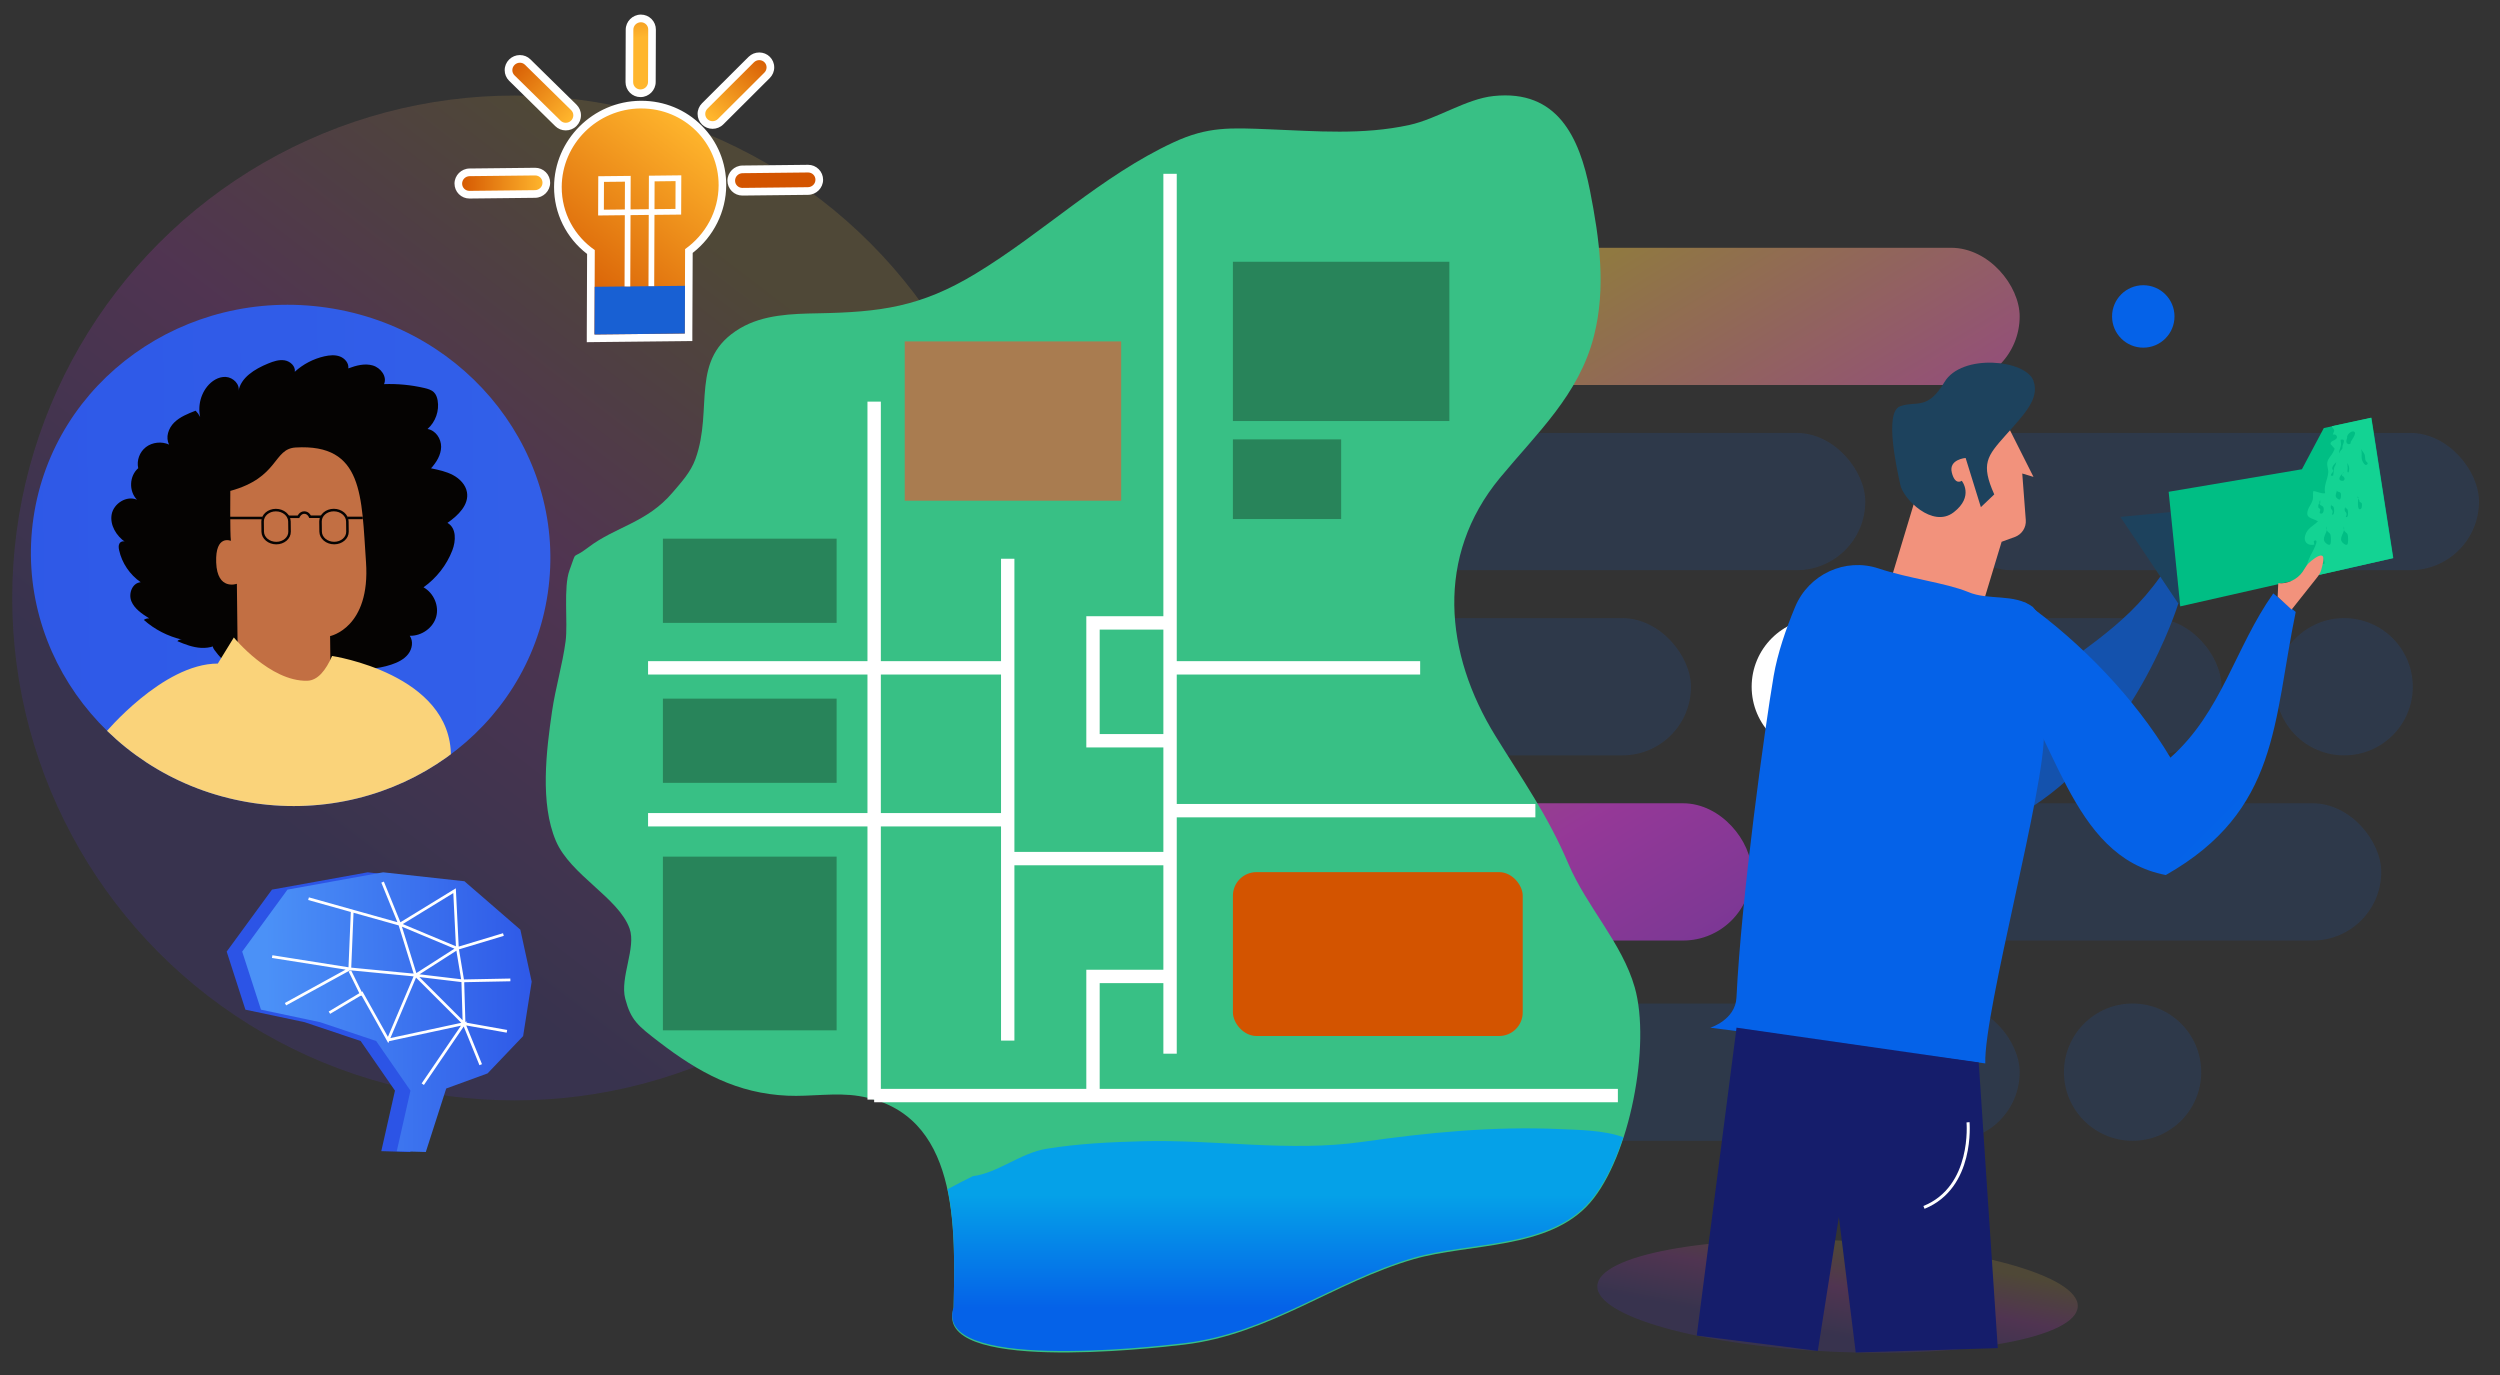 <?xml version="1.0" encoding="UTF-8"?>
<svg id="Layer_1" data-name="Layer 1" xmlns="http://www.w3.org/2000/svg" xmlns:xlink="http://www.w3.org/1999/xlink" viewBox="0 0 800 440">
  <rect x="0" y="0" width="800" height="440" fill="#333333" stroke="none"/>
  <defs>
    <style>
      .cls-1, .cls-2, .cls-3, .cls-4, .cls-5, .cls-6 {
        fill: none;
      }

      .cls-7 {
        fill: url(#linear-gradient);
      }

      .cls-7, .cls-8 {
        opacity: .5;
      }

      .cls-9 {
        clip-path: url(#clippath);
      }

      .cls-2 {
        stroke-width: .88px;
      }

      .cls-2, .cls-3, .cls-4, .cls-5, .cls-6 {
        stroke-miterlimit: 10;
      }

      .cls-2, .cls-3, .cls-5, .cls-6 {
        stroke: #fff;
      }

      .cls-10 {
        fill: #fad37a;
      }

      .cls-11 {
        fill: #00be84;
      }

      .cls-12 {
        fill: #050302;
      }

      .cls-13 {
        fill: #f2927c;
      }

      .cls-14 {
        fill: #fff;
      }

      .cls-15 {
        fill: #c26f43;
      }

      .cls-16 {
        fill: #a97c50;
      }

      .cls-17 {
        fill: #1452ad;
      }

      .cls-18 {
        fill: #0562e8;
      }

      .cls-19 {
        fill: #151d6b;
      }

      .cls-20 {
        fill: #13d393;
      }

      .cls-21 {
        fill: #1d425d;
      }

      .cls-22, .cls-23 {
        fill: #1860d3;
      }

      .cls-24 {
        fill: #28845a;
      }

      .cls-25 {
        fill: #38c085;
      }

      .cls-3 {
        stroke-width: 1.83px;
      }

      .cls-23, .cls-26, .cls-27 {
        opacity: .15;
      }

      .cls-4 {
        stroke: #050302;
        stroke-width: .81px;
      }

      .cls-26 {
        fill: url(#linear-gradient-6);
      }

      .cls-27 {
        fill: url(#linear-gradient-3);
      }

      .cls-28 {
        fill: url(#linear-gradient-8);
      }

      .cls-29 {
        fill: url(#linear-gradient-9);
      }

      .cls-30 {
        fill: url(#linear-gradient-4);
      }

      .cls-31 {
        fill: url(#linear-gradient-7);
      }

      .cls-32 {
        fill: url(#linear-gradient-5);
      }

      .cls-5 {
        stroke-width: 4.28px;
      }

      .cls-33 {
        fill: url(#linear-gradient-14);
      }

      .cls-34 {
        fill: url(#linear-gradient-15);
      }

      .cls-35 {
        fill: url(#linear-gradient-16);
      }

      .cls-36 {
        fill: url(#linear-gradient-17);
      }

      .cls-37 {
        fill: url(#linear-gradient-13);
      }

      .cls-38 {
        fill: url(#linear-gradient-12);
      }

      .cls-39 {
        fill: url(#linear-gradient-10);
      }

      .cls-40 {
        fill: url(#linear-gradient-11);
      }

      .cls-8 {
        fill: url(#linear-gradient-2);
      }

      .cls-6 {
        stroke-width: .97px;
      }
    </style>
    <linearGradient id="linear-gradient" x1="748.35" y1="407.96" x2="515.8" y2="28.21" gradientUnits="userSpaceOnUse">
      <stop offset=".18" stop-color="#5738e9"/>
      <stop offset=".56" stop-color="#f83ffd"/>
      <stop offset=".9" stop-color="#edc04f"/>
    </linearGradient>
    <linearGradient id="linear-gradient-2" x1="606.82" y1="494.64" x2="374.27" y2="114.88" xlink:href="#linear-gradient"/>
    <linearGradient id="linear-gradient-3" x1="67.03" y1="138.37" x2="262.33" y2="393.82" gradientTransform="translate(0 457.45) scale(1 -1)" xlink:href="#linear-gradient"/>
    <linearGradient id="linear-gradient-4" x1="411.34" y1="382.38" x2="411.34" y2="418.57" gradientUnits="userSpaceOnUse">
      <stop offset="0" stop-color="#05a1e8"/>
      <stop offset="1" stop-color="#0562e8"/>
    </linearGradient>
    <linearGradient id="linear-gradient-5" x1="440.9" y1="380.75" x2="440.9" y2="667.34" gradientUnits="userSpaceOnUse">
      <stop offset="0" stop-color="#d35400"/>
      <stop offset="1" stop-color="#ffb62d"/>
    </linearGradient>
    <linearGradient id="linear-gradient-6" x1="525.79" y1="-223.78" x2="619.25" y2="-101.53" gradientTransform="translate(614.17 -169.58) rotate(88.86) scale(1 -.23) skewX(-4.65)" xlink:href="#linear-gradient"/>
    <linearGradient id="linear-gradient-7" x1="-6300.5" y1="395.74" x2="-6221.91" y2="317.14" gradientTransform="translate(-5567.39) rotate(-180) scale(1 -1)" xlink:href="#linear-gradient-4"/>
    <linearGradient id="linear-gradient-8" x1="-6380.46" y1="341.55" x2="-6288.65" y2="249.74" gradientTransform="translate(-5567.39) rotate(-180) scale(1 -1)" xlink:href="#linear-gradient-4"/>
    <linearGradient id="linear-gradient-9" x1="1286.55" y1="422.03" x2="-147.05" y2="422.03" gradientTransform="translate(483 69.44) rotate(81.6) scale(1.05 .95) skewX(.54)" gradientUnits="userSpaceOnUse">
      <stop offset="0" stop-color="#4b91f7"/>
      <stop offset="1" stop-color="#2c54e6"/>
    </linearGradient>
    <clipPath id="clippath">
      <ellipse class="cls-1" cx="93.01" cy="177.75" rx="80.13" ry="83.17" transform="translate(-96.38 243.91) rotate(-81.64)"/>
    </clipPath>
    <linearGradient id="linear-gradient-10" x1="165.87" y1="17.07" x2="212.65" y2="-40.76" gradientTransform="translate(11.81 86.8) rotate(-.6) scale(1.02 .98) skewX(-.8)" xlink:href="#linear-gradient-5"/>
    <linearGradient id="linear-gradient-11" x1="123" y1="-115.82" x2="151.02" y2="-115.82" gradientTransform="translate(22.71 192.05) rotate(-7.53) scale(1.01 .99) skewX(-7.46)" xlink:href="#linear-gradient-5"/>
    <linearGradient id="linear-gradient-12" x1="-390.41" y1="-2562.4" x2="-360.65" y2="-2562.4" gradientTransform="translate(-1386.04 2302.16) rotate(40.68) scale(.94 1.07) skewX(-1.26)" xlink:href="#linear-gradient-5"/>
    <linearGradient id="linear-gradient-13" x1="-6109.97" y1="-105.16" x2="-6081.96" y2="-105.16" gradientTransform="translate(-5880.85 972.28) rotate(172.47) scale(1.01 -.99) skewX(7.46)" xlink:href="#linear-gradient-5"/>
    <linearGradient id="linear-gradient-14" x1="-4790.91" y1="1850.47" x2="-4764.59" y2="1850.47" gradientTransform="translate(-4481.6 2711.28) rotate(131.78) scale(1.07 -.93) skewX(-.96)" xlink:href="#linear-gradient-5"/>
    <linearGradient id="linear-gradient-15" x1="-2443.66" y1="-3926.55" x2="-2419.54" y2="-3926.55" gradientTransform="translate(-3748.57 2959.01) rotate(90.14) skewX(7.75)" xlink:href="#linear-gradient-5"/>
    <linearGradient id="linear-gradient-16" x1="-3060.44" y1="-647.83" x2="-3061.1" y2="-647.83" gradientTransform="translate(167707.38 -32061.95) rotate(-.04) scale(54.86 -49.82) skewX(-.54)" xlink:href="#linear-gradient-9"/>
    <linearGradient id="linear-gradient-17" x1="-3062.05" y1="-647.83" x2="-3060.36" y2="-647.83" gradientTransform="translate(167743.15 -32061.97) rotate(-.04) scale(54.87 -49.82) skewX(-.54)" xlink:href="#linear-gradient-9"/>
  </defs>
  <g>
    <rect class="cls-23" x="425.37" y="138.54" width="171.52" height="43.92" rx="21.96" ry="21.96"/>
    <rect class="cls-23" x="621.76" y="138.54" width="171.52" height="43.92" rx="21.96" ry="21.96"/>
    <rect class="cls-7" x="474.77" y="79.29" width="171.52" height="43.92" rx="21.96" ry="21.96"/>
    <rect class="cls-23" x="474.77" y="321.13" width="171.52" height="43.92" rx="21.96" ry="21.96"/>
    <rect class="cls-23" x="369.59" y="197.8" width="171.52" height="43.92" rx="21.96" ry="21.96"/>
    <rect class="cls-23" x="623.62" y="197.8" width="87.26" height="43.92" rx="21.96" ry="21.96"/>
    <rect class="cls-23" x="590.48" y="257.05" width="171.52" height="43.92" rx="21.96" ry="21.96"/>
    <rect class="cls-8" x="389.01" y="257.05" width="171.52" height="43.92" rx="21.96" ry="21.96"/>
    <circle class="cls-14" cx="582.49" cy="219.76" r="21.96"/>
    <circle class="cls-18" cx="685.85" cy="101.26" r="9.99"/>
    <circle class="cls-23" cx="682.43" cy="343.09" r="21.96"/>
    <circle class="cls-23" cx="433.39" cy="343.09" r="21.96"/>
    <circle class="cls-23" cx="750.13" cy="219.76" r="21.96"/>
  </g>
  <circle class="cls-27" cx="164.68" cy="191.35" r="160.77"/>
  <g>
    <path class="cls-25" d="M305.15,418.74c.54-25.95,1.91-62.71-30.27-68-7.44-1.22-15.44,.23-22.95-.12-16.02-.75-28.17-7.29-41.18-17.3-6.65-5.12-8.86-6.84-10.67-13.71-1.78-6.78,3.57-16.35,1.39-22.47-3.51-9.84-18.93-17.11-23.59-28.06-5.13-12.04-3.07-28.81-1.22-41.49,1.1-7.51,3.32-14.82,4.33-22.36,.79-5.89-.77-17.29,1.26-22.77,2.58-6.99,.4-3,5.85-7.19,8.82-6.78,18.81-7.88,27.16-17.7,2.83-3.33,5.74-6.46,7.27-10.66,5.9-16.24-2.14-32.09,14.29-41.85,7.41-4.4,16.58-4.65,24.87-4.8,19.95-.37,32.86-1.99,50.53-12.7,21.67-13.12,40.15-31.26,63.33-42.02,11-5.11,18.19-4.66,30.77-4.16,15.04,.6,29.75,1.86,44.64-1.38,8.95-1.95,18.15-8.34,26.97-9.27,20.41-2.16,27.49,13.12,30.87,30.29,3.03,15.44,5.21,31.02,1.25,46.55-4.79,18.79-18.25,31.03-30.11,45.4-20.66,25.04-17.71,56.12-1.4,82.53,8.67,14.04,16.77,25.45,23.34,40.91,5.83,13.72,17.2,25.35,21.24,39.56,5.2,18.3-1.54,54.24-14.29,68.91-13.13,15.1-38.64,12.93-56.38,18.04-25.61,7.39-46.3,24.14-73.55,27.37-11.3,1.34-80.52,9-73.75-11.56Z"/>
    <line class="cls-5" x1="279.73" y1="128.52" x2="279.73" y2="351.87"/>
    <line class="cls-5" x1="374.42" y1="55.62" x2="374.42" y2="337.18"/>
    <line class="cls-5" x1="279.73" y1="350.58" x2="517.72" y2="350.58"/>
    <polyline class="cls-5" points="374.42 199.33 349.76 199.33 349.76 237.04 374.42 237.04"/>
    <line class="cls-5" x1="322.47" y1="274.75" x2="374.42" y2="274.75"/>
    <polyline class="cls-5" points="374.42 312.46 349.76 312.46 349.76 350.58"/>
    <line class="cls-5" x1="322.47" y1="178.8" x2="322.47" y2="332.99"/>
    <line class="cls-5" x1="207.38" y1="262.32" x2="322.47" y2="262.32"/>
    <line class="cls-5" x1="207.38" y1="213.71" x2="322.47" y2="213.71"/>
    <path class="cls-30" d="M519.44,363.92c-2.74,8.26-6.34,15.59-10.62,20.51-13.11,15.12-38.63,12.93-56.36,18.03-25.61,7.41-46.3,24.15-73.58,27.37-11.26,1.33-80.52,8.99-73.71-11.56,.21-11.69,.64-25.53-1.93-37.73,2.96-1.59,5.82-3.08,8.05-4.16,7.97-.99,15.29-7.45,23.64-8.78,10.02-1.63,20.43-2.14,30.58-2.4,23.3-.64,47.24,3.51,70.37,.21,20.99-3,41.93-5.05,63.17-4.11,5.57,.26,14.22,.3,20.39,2.61Z"/>
    <rect class="cls-32" x="394.53" y="279.08" width="92.74" height="52.44" rx="7.54" ry="7.54"/>
    <rect class="cls-24" x="212.13" y="172.37" width="55.59" height="26.95"/>
    <rect class="cls-24" x="212.13" y="223.56" width="55.59" height="26.95"/>
    <rect class="cls-24" x="212.13" y="274.12" width="55.59" height="55.59"/>
    <line class="cls-5" x1="376.1" y1="213.71" x2="454.45" y2="213.71"/>
    <line class="cls-5" x1="376.1" y1="259.41" x2="491.32" y2="259.41"/>
    <rect class="cls-16" x="289.51" y="109.25" width="69.27" height="50.97"/>
    <rect class="cls-24" x="394.53" y="83.76" width="69.27" height="50.97"/>
    <rect class="cls-24" x="394.53" y="140.6" width="34.64" height="25.49"/>
  </g>
  <ellipse class="cls-26" cx="588" cy="414.77" rx="17.82" ry="76.94" transform="translate(148.39 984.44) rotate(-87.54)"/>
  <g>
    <g>
      <g>
        <polygon class="cls-21" points="694.63 163.86 678.52 165.41 697.68 194.04 694.63 163.86"/>
        <polygon class="cls-11" points="693.97 157.37 697.68 194.04 765.87 178.59 758.87 133.68 743.62 136.98 736.62 150.16 693.97 157.37"/>
      </g>
      <path class="cls-20" d="M739.28,177.95c.24-.52,3.52-6.13,1.12-4.83,.11,.37,.07,.8,.17,1.17-2.05,.43-3.54-.84-2.91-2.95,.69-2.37,2.55-2.98,4.1-4.53-2-1.16-4.29-.88-3.11-3.93,.41-1.01,1.14-1.86,1.42-2.95,.24-.91-.07-1.98,.22-2.8,1.21,.13,2.57,.97,3.75,.69-.5-2.42,.73-4.16,.99-6.47,.13-1.16-.47-2.16-.3-3.32,.19-1.34,1.29-2.16,1.88-3.32,.82-1.58,.32-1.1-.24-1.96-.32-.47-.84-.48-.48-1.19,.28-.6,2.37-.86,1.86-2.01-.21-.5-.73-.6-1.23-.48,.15-.67,.47-1.1,.43-1.34-.04-.56-.47-.58-.67-1.1-.04-.09-.07-.19-.11-.24l12.59-2.72,7.01,44.92-28.23,6.4c.06-.76,.13-1.55,.22-2.27,.22-1.58,.78-3.23,1.53-4.75Z"/>
      <path class="cls-11" d="M744.5,168.51c.63,1.54-1.33,3.1-.74,4.63,.21,.53,1.39,1.52,1.86,1.1,.4-.35,.3-2.51,.15-3.08-.24-.96-1.45-.68-1.28-2.65Z"/>
      <path class="cls-11" d="M750,168.51c.63,1.54-1.33,3.1-.74,4.63,.21,.53,1.39,1.52,1.86,1.1,.4-.35,.3-2.51,.15-3.08-.24-.96-1.45-.68-1.28-2.65Z"/>
      <path class="cls-11" d="M746.15,161.46c-.3,.18-.32,.47-.32,.85,0,.69,.46,.73,.59,1.21,.1,.4-.07,.69-.22,1.11,.93,.53,.81-2.04,.49-2.45-.59-.74-.77,.1-.53-.72Z"/>
      <path class="cls-11" d="M750.6,162.24c-.3,.18-.32,.47-.32,.85,0,.69,.46,.73,.59,1.21,.1,.4-.07,.69-.22,1.11,.93,.53,.81-2.04,.49-2.45-.59-.74-.77,.1-.53-.72Z"/>
      <path class="cls-11" d="M747.79,156.65c.1,.85-.75,1.85-.17,2.56,.19,.23,.76,.74,1.06,.65,.5-.15,.59-1.83,.26-2.18-.43-.47-1.17-.04-1.15-1.03Z"/>
      <path class="cls-11" d="M750.1,151.18c-.45,.17-1.85,1.59-1.41,2.32,.23,.38,1.07,.51,1.34,.22,.53-.57,.07-.94-.18-1.28-.05-.07-.27-.05-.35-.15-.12-.15,0-1.13,.6-1.1Z"/>
      <path class="cls-11" d="M748.52,145.04c-.1-.89,.55-1.83,.61-2.74,.03-.55-.18-1.07-.12-1.6,1.73-.35,.87,1.01,.6,2-.07,.26,.03,.57-.04,.81-.13,.39-.65,.51-1.04,1.53Z"/>
      <path class="cls-11" d="M751.07,139.99c-.15-.88,1.47-2.36,2.28-1.85,.91,.56-.94,2.83-1.12,3.25-.1,.23,.16,.43-.24,.67-.22,.13-.56,.09-.75-.03-.91-.56,0-2.01-.16-2.03Z"/>
      <path class="cls-11" d="M751.13,147.65c-.02,.72,.1,1.42,.12,2.13,0,.41-.14,.95-.03,1.33,.08,.02,.25,.04,.34,.03,.25-.8,.27-1.6-.08-2.34-.15-.31-.4-.56-.35-1.15Z"/>
      <path class="cls-11" d="M747.6,147.9c-.59,.6-1.48,1.39-1.25,2.25,.09,.33,.43,.12,.21,.74-.18,.5-.76,.71-.65,1.32,.23,0,.46,0,.69,.01,.26-1.09,.03-2.51,.76-3.41l.24-.91Z"/>
      <path class="cls-11" d="M742.5,161.09c-.38-.09-.5,.14-.61,.46-.06,.17-.07,.73,0,.89,.11,.24,.45,.27,.55,.46,.26,.53-.66,1.35,.31,1.47,.85,.11,1-1.56,.7-2.13-.2-.38-.87-.46-1.1-.84-.19-.32-.25-1.08,.13-1.29v.97Z"/>
      <path class="cls-11" d="M743.11,177.14c.04,.98-.97,1.95-.8,2.81,.13,.62,.92,.49,1.51,.46,.12-.76-.12-1.49-.5-2.16-.23-.42-.52-.74-.21-1.12Z"/>
      <path class="cls-11" d="M754.29,158.96c.17-.03,.3,.02,.39,.14-.05,.5-.57,4.79,.83,3.71,.32-.25,.44-1.5,.2-1.84s-.85-.22-.69-.8l-.73-1.22Z"/>
      <path class="cls-11" d="M755.51,143.64c.5,1.15-.08,2.56,.42,3.78,.16,.4,.91,1.93,1.59,1.16,.41-.46-.21-.7-.43-1.05-.43-.69-.09-1.8-.6-2.43l-.97-1.46Z"/>
    </g>
    <g>
      <path class="cls-17" d="M691.31,184.5c-12.3,17.42-26.98,23.86-43.43,38.47-11.41-19.12-3.36-11.06-21.28-23.8-10.27,12.88-25.73-22.55-34.8-8.82,19.59,24.22,23.5,64.21,54.6,70.19,36.31-20.62,50.67-67.42,50.67-67.42,0,0-4.06-6.02-5.77-8.62Z"/>
      <path class="cls-13" d="M634.92,191.9l5.6-18.53,4.23-1.54c2.25-.82,3.69-3.04,3.5-5.43l-1.13-14.88,3.6,1.09-9.4-18.66-18.93-5.72-4.02,13.3-15.82,52.37,32.38-1.99Z"/>
      <path class="cls-31" d="M574.46,194.17c4.33-10.4,16-15.82,26.69-12.26,9.75,3.24,21.36,4.56,28.62,7.51,6.54,2.82,14.75,.4,20.7,4.77,9.12,10.14,3.06,26.67,3.57,40.11,.64,17-19.24,89.13-18.75,105.99l-88-11.43s8.04-2.48,8.38-9.65c1.56-32.34,9.1-86.5,11.9-102.9,1.23-7.21,3.93-15.05,6.88-22.13Z"/>
      <path class="cls-21" d="M650.71,121.86c2.05,5.73-2.98,10.74-8.93,17.44-5.95,6.7-7.98,9.1-3.62,18.91l-4.28,4.08-4.88-15.74s-5.49,.43-4.42,4.68c1.07,4.25,3.18,2.62,3.18,2.62,0,0,4.07,4.98-2.62,10.11-6.69,5.13-16.07-4.24-17.04-8.81-.97-4.57-5.28-23.22-.08-25.13,5.2-1.92,8.7,1.5,14.2-7.74,5.49-9.24,26.07-7.21,28.5-.41Z"/>
    </g>
    <path class="cls-28" d="M727.45,189.9c-12.3,17.42-16.47,37.95-32.92,52.55-11.41-19.12-28.7-36.96-46.62-49.71-10.27,12.88-.39,3.35-9.45,17.08,19.59,24.22,23.5,64.21,54.6,70.19,36.31-20.62,34.27-48.94,41.57-84.19-2.39-1.98-4.78-3.95-7.18-5.93Z"/>
    <path class="cls-13" d="M733.31,195.07c2.62-3.3,5.24-6.6,7.86-9.91,.68-.86,1.38-1.76,1.63-2.82,.25-1.07,1.26-4.02,.28-4.51-1-.5-3.6,1.67-4.38,2.46-.78,.79-1.26,1.83-1.9,2.74-1.73,2.43-4.78,3.86-7.76,3.62-.06,1.43-.13,2.87-.19,4.3l4.47,4.12Z"/>
    <polygon class="cls-19" points="639.29 431.4 593.83 432.79 588.44 389.42 581.7 432.29 542.96 427.39 555.55 329.93 555.68 328.85 633.19 339.98 633.19 340 639.29 431.4"/>
    <path class="cls-6" d="M629.77,359.13s1.9,20.76-14.1,27.24"/>
  </g>
  <g>
    <ellipse class="cls-29" cx="93.01" cy="177.75" rx="80.13" ry="83.17" transform="translate(-96.38 243.91) rotate(-81.64)"/>
    <g class="cls-9">
      <g>
        <path class="cls-12" d="M71.53,204.7c-1.68,1.96-4.5,2.76-7.15,2.62s-5.18-1.11-7.62-2.15c.34-.46,1-.66,1.55-.48-4.56-1.05-8.84-3.25-12.29-6.32,.49-.35,1.11-.53,1.72-.49-2.28-1.44-4.69-3.04-5.7-5.48-1-2.44,.28-5.87,2.98-6.09-3.5-2.44-6.01-6.16-6.9-10.23-.16-.74-.26-1.55,.13-2.2s1.47-.92,1.96-.33c-2.99-2.02-5.12-5.56-4.47-8.99s4.78-6.1,8.09-4.64c-2.66-2.76-2.47-7.6,.4-10.1-.56-2.48,.44-5.2,2.48-6.76,2.04-1.56,5.03-1.88,7.41-.79-1.22-2.3-.24-5.22,1.61-7.05s4.4-2.84,6.87-3.8c1.12,1.12,1.87,2.58,2.12,4.11-1.68-3.85-1.06-8.54,1.56-11.82,1.44-1.8,3.62-3.23,5.99-3.09,2.36,.15,4.6,2.39,4.04,4.6,.7-4.41,5.24-7.15,9.48-8.89,1.68-.69,3.5-1.32,5.31-1.02,1.81,.31,3.52,1.91,3.23,3.66,2.63-2.42,5.94-4.15,9.48-4.95,1.65-.37,3.43-.54,5.01,.07,1.58,.61,2.87,2.18,2.64,3.8,2.49-.94,5.26-1.69,7.83-.94,2.58,.76,4.66,3.6,3.6,5.97,4.32-.16,8.68,.26,12.9,1.24,1.11,.26,2.28,.59,3.08,1.39,.68,.68,1,1.63,1.17,2.56,.59,3.33-.67,6.9-3.23,9.17,2.63,.43,4.39,3.16,4.35,5.73-.04,2.57-1.49,4.92-3.23,6.85,2.42,.5,4.87,1.01,7.04,2.17s4.03,3.09,4.45,5.44c.73,4.03-2.81,7.49-6.24,9.85,2.92,1.64,2.73,5.78,1.56,8.81-1.81,4.69-5.05,8.84-9.21,11.81,3.29,1.85,5.04,5.95,4.04,9.47-1,3.52-4.66,6.14-8.45,6.04,1.21,1.76,.79,4.22-.52,5.89s-3.35,2.66-5.4,3.34c-4.45,1.48-9.33,1.76-13.95,.79-2.4-.5-5.29-2.32-4.49-4.55,1.5,.87,.74,3.12-.39,4.38-3.67,4.09-9.69,6.09-15.23,5.05-5.55-1.03-10.42-5.05-12.35-10.19,.49-.64,1.65-.48,2.14,.18s.43,1.57,.09,2.3c-1.02,2.27-4.16,3.06-6.61,2.25-2.44-.81-4.27-2.78-5.75-4.84-.3-.42-.6-.88-.55-1.38s.67-.94,1.1-.66c-1.24,.62-2.58,1.04-3.97,1.23"/>
        <path class="cls-15" d="M94.6,143.2c-7.25,.42-5.26,9.61-20.9,13.89,0,0-.13,13.74,.19,15.98,0,0-5.04-2.17-4.71,6.94,.33,9.11,6.62,6.8,6.62,6.8l.37,31.83,29.64-.02-.18-15.07s12.97-2.6,11.49-23.7c-1.48-21.1-.74-37.93-22.52-36.65Z"/>
        <line class="cls-4" x1="71.92" y1="165.76" x2="84.02" y2="165.76"/>
        <path class="cls-4" d="M88.41,173.79h0c-2.37,0-4.32-1.63-4.34-3.65l-.04-3.26c-.02-2.02,1.88-3.65,4.25-3.65h0c2.37,0,4.32,1.63,4.34,3.65l.04,3.26c.02,2.02-1.88,3.65-4.25,3.65Z"/>
        <path class="cls-4" d="M106.94,173.78h0c-2.37,0-4.32-1.63-4.34-3.65l-.04-3.26c-.02-2.02,1.88-3.65,4.25-3.65h0c2.37,0,4.32,1.63,4.34,3.65l.04,3.26c.02,2.02-1.88,3.65-4.25,3.65Z"/>
        <path class="cls-4" d="M92.08,165.37h3.42s.57-1.35,1.88-1.35c1.31,0,1.85,1.34,1.85,1.34h3.75"/>
        <line class="cls-4" x1="111.14" y1="165.74" x2="116.08" y2="165.74"/>
        <path class="cls-10" d="M33.5,234.73s18.57-22.38,36.2-22.39l5.13-8.35s11.59,14.17,23.5,13.85c3.34-.09,5.94-3.33,7.94-7.93,0,0,38.2,5.7,38.02,32.16-.18,26.46,.26,21.97,.26,21.97l-110.71,.07-.35-29.38Z"/>
      </g>
    </g>
  </g>
  <g>
    <g>
      <g>
        <path class="cls-39" d="M189.12,80.65c-6.66-4.85-10.6-12.59-10.57-20.83,.05-14.36,11.9-26.18,26.41-26.33h.29c7.02,0,13.59,2.71,18.49,7.63,4.83,4.85,7.48,11.31,7.46,18.17-.03,8.25-4.03,16.07-10.73,21.05l-.1,27.6-31.34,.34,.1-27.62Z"/>
        <path class="cls-14" d="M205.24,34.71c13.73,0,24.77,10.94,24.72,24.57-.03,8.39-4.26,15.85-10.73,20.43l-.1,27.02-28.9,.31,.1-27.02c-6.43-4.43-10.61-11.81-10.58-20.2,.05-13.72,11.33-24.97,25.2-25.12,.09,0,.19,0,.28,0m0-2.45h-.31c-15.17,.17-27.56,12.53-27.62,27.56-.03,8.43,3.9,16.35,10.57,21.45l-.1,25.76v2.48s2.47-.03,2.47-.03l28.9-.31,2.41-.03v-2.41s.11-25.79,.11-25.79c6.71-5.22,10.7-13.23,10.73-21.65,.03-7.19-2.75-13.96-7.81-19.04-5.13-5.15-12.01-7.99-19.35-7.99h0Z"/>
      </g>
      <polygon class="cls-22" points="219.14 106.72 190.24 107.04 190.3 91.77 219.2 91.46 219.14 106.72"/>
      <polyline class="cls-3" points="208.43 91.57 208.56 57.13 217.1 57.03 217.06 67.76 204.69 67.89 192.32 68.03 192.36 57.3 200.9 57.21 200.77 91.66"/>
    </g>
    <g>
      <path class="cls-40" d="M150.23,62.3c-.96,0-1.86-.37-2.54-1.05-.67-.67-1.03-1.56-1.03-2.51,0-1.96,1.62-3.58,3.6-3.6l20.96-.23c1,0,1.9,.37,2.58,1.05,.67,.67,1.03,1.56,1.03,2.51,0,1.96-1.62,3.58-3.6,3.6l-21,.23Z"/>
      <path class="cls-14" d="M171.26,56.14c1.3,0,2.35,1.04,2.34,2.33,0,1.3-1.07,2.36-2.39,2.38l-20.96,.23s-.02,0-.03,0c-1.3,0-2.35-1.04-2.34-2.33,0-1.3,1.07-2.36,2.39-2.38l20.96-.23s.02,0,.03,0m0-2.45h-.05s-20.96,.23-20.96,.23c-2.64,.03-4.8,2.19-4.81,4.82,0,1.27,.49,2.47,1.39,3.38,.91,.91,2.11,1.41,3.4,1.41h.05s20.96-.23,20.96-.23c2.64-.03,4.8-2.19,4.81-4.82,0-1.28-.49-2.47-1.39-3.38-.91-.91-2.11-1.41-3.4-1.41h0Z"/>
    </g>
    <g>
      <path class="cls-38" d="M181.06,40.5c-.95,0-1.84-.36-2.51-1.02l-14.76-14.51c-.68-.67-1.05-1.56-1.06-2.51,0-.96,.37-1.87,1.06-2.56,.69-.69,1.6-1.06,2.57-1.06s1.84,.36,2.51,1.02l14.76,14.5c.68,.67,1.05,1.56,1.06,2.51,0,.96-.37,1.87-1.06,2.56-.69,.69-1.6,1.06-2.57,1.06Z"/>
      <path class="cls-14" d="M166.36,20.07c.6,0,1.2,.22,1.65,.67l14.76,14.51c.93,.91,.92,2.4-.01,3.33-.47,.47-1.09,.71-1.71,.71s-1.2-.22-1.65-.67l-14.76-14.51c-.93-.91-.92-2.4,.01-3.33,.47-.47,1.09-.71,1.71-.71m0-2.45h0c-1.3,0-2.52,.51-3.44,1.42-.92,.92-1.43,2.14-1.42,3.43,0,1.28,.51,2.48,1.42,3.38l14.76,14.51c.9,.89,2.1,1.37,3.37,1.37s2.52-.5,3.44-1.42c.92-.92,1.43-2.14,1.42-3.43,0-1.28-.51-2.48-1.42-3.38l-14.76-14.51c-.9-.89-2.1-1.37-3.37-1.37h0Z"/>
    </g>
    <g>
      <path class="cls-37" d="M237.57,61.35c-.96,0-1.86-.37-2.54-1.05-.67-.67-1.03-1.56-1.03-2.51,0-1.96,1.62-3.58,3.6-3.6l20.96-.23c1,0,1.9,.37,2.58,1.05,.67,.67,1.03,1.56,1.03,2.51,0,1.96-1.62,3.58-3.6,3.6l-21,.23Z"/>
      <path class="cls-14" d="M258.6,55.19c1.3,0,2.35,1.04,2.34,2.33,0,1.3-1.07,2.36-2.39,2.38l-20.96,.23s-.02,0-.03,0c-1.3,0-2.35-1.04-2.34-2.33,0-1.3,1.07-2.36,2.39-2.38l20.96-.23s.02,0,.03,0m0-2.45h-.05s-20.96,.23-20.96,.23c-2.64,.03-4.8,2.19-4.81,4.82,0,1.27,.49,2.47,1.39,3.38,.91,.91,2.11,1.41,3.4,1.41h.05s20.96-.23,20.96-.23c2.64-.03,4.8-2.19,4.81-4.82,0-1.28-.49-2.47-1.39-3.38-.91-.91-2.11-1.41-3.4-1.41h0Z"/>
    </g>
    <g>
      <path class="cls-33" d="M228.02,40c-.95,0-1.84-.36-2.51-1.02-.68-.67-1.05-1.55-1.06-2.51,0-.96,.37-1.87,1.06-2.56l14.88-14.83c.69-.69,1.6-1.06,2.57-1.06s1.84,.36,2.51,1.02c.68,.67,1.05,1.56,1.06,2.51,0,.96-.37,1.87-1.06,2.56l-14.87,14.83c-.69,.69-1.6,1.06-2.57,1.06h0Z"/>
      <path class="cls-14" d="M242.96,19.24c.6,0,1.2,.22,1.65,.67,.93,.91,.92,2.4-.01,3.33l-14.87,14.83c-.47,.47-1.09,.71-1.71,.71s-1.2-.22-1.65-.67c-.93-.91-.92-2.4,.01-3.33l14.87-14.83c.47-.47,1.09-.71,1.71-.71m0-2.45c-1.3,0-2.52,.5-3.44,1.42l-14.87,14.83c-.92,.92-1.43,2.14-1.42,3.43,0,1.28,.51,2.48,1.42,3.38,.9,.89,2.1,1.37,3.37,1.37s2.52-.5,3.44-1.42l14.87-14.83c.92-.92,1.43-2.14,1.42-3.43,0-1.28-.51-2.48-1.42-3.38-.9-.89-2.1-1.37-3.37-1.37h0Z"/>
    </g>
    <g>
      <path class="cls-34" d="M204.96,29.84c-.96,0-1.86-.37-2.54-1.05-.67-.67-1.03-1.56-1.03-2.51l.06-16.79c0-1.96,1.62-3.58,3.6-3.6h0c1,0,1.9,.37,2.58,1.05,.67,.67,1.03,1.56,1.03,2.51l-.06,16.79c0,1.96-1.62,3.58-3.6,3.6h-.04Z"/>
      <path class="cls-14" d="M205.09,7.12c1.3,0,2.35,1.04,2.34,2.33l-.06,16.79c0,1.3-1.07,2.36-2.39,2.38,0,0-.02,0-.03,0-1.3,0-2.35-1.04-2.34-2.33l.06-16.79c0-1.3,1.07-2.36,2.39-2.38,0,0,.02,0,.03,0m0-2.45h-.05c-2.64,.03-4.8,2.19-4.81,4.82l-.06,16.79c0,1.27,.49,2.47,1.39,3.38,.91,.91,2.11,1.41,3.4,1.41h.05c2.64-.03,4.8-2.19,4.81-4.82l.06-16.79c0-1.27-.49-2.47-1.39-3.38-.91-.91-2.11-1.41-3.4-1.41h0Z"/>
    </g>
  </g>
  <g>
    <path id="Path_28186" data-name="Path 28186" class="cls-35" d="M122.01,368.37l4.38-19.37-10.98-15.88-17.93-6.02-18.95-4.01-5.99-18.58,14.49-19.83,30.62-5.54,26.01,2.86,17.9,15.51,3.6,16.62-2.72,17.42-11.38,11.94-13.25,4.83-6.53,20.32-9.27-.27Z"/>
    <path id="Path_28187" data-name="Path 28187" class="cls-36" d="M126.97,368.37l4.38-19.37-10.98-15.88-17.93-6.02-18.93-4.01-6.01-18.58,14.49-19.83,30.62-5.54,26.01,2.86,17.9,15.51,3.62,16.62-2.74,17.42-11.38,11.94-13.23,4.83-6.53,20.32-9.29-.27Z"/>
    <path id="Path_28188" data-name="Path 28188" class="cls-2" d="M98.73,287.58l29.19,8.19-5.49-13.49,5.49,13.49,17.54-10.75,.91,18.47,14.72-4.44-14.72,4.44,1.72,10.38,15.23-.3-15.23,.3,.41,13.7,13.72,2.45-13.72-2.45,5.33,13.13-5.33-13.13-15.51-15.5,15.1,1.8-1.72-10.38-13.38,8.57,13.38-8.57-18.45-7.72,5.06,16.29-21.04-2.02,.77-18.53-.77,18.53-24.85-3.93,24.85,3.93-20.58,11.3,20.58-11.3,21.04,2.02-8.79,20.73-8.38-14.94-10.4,6.21,10.4-6.21,8.38,14.94,24.3-5.23-13.2,19.38"/>
    <line id="Line_1091" data-name="Line 1091" class="cls-2" x1="115.82" y1="318.53" x2="111.96" y2="310.7"/>
  </g>
</svg>